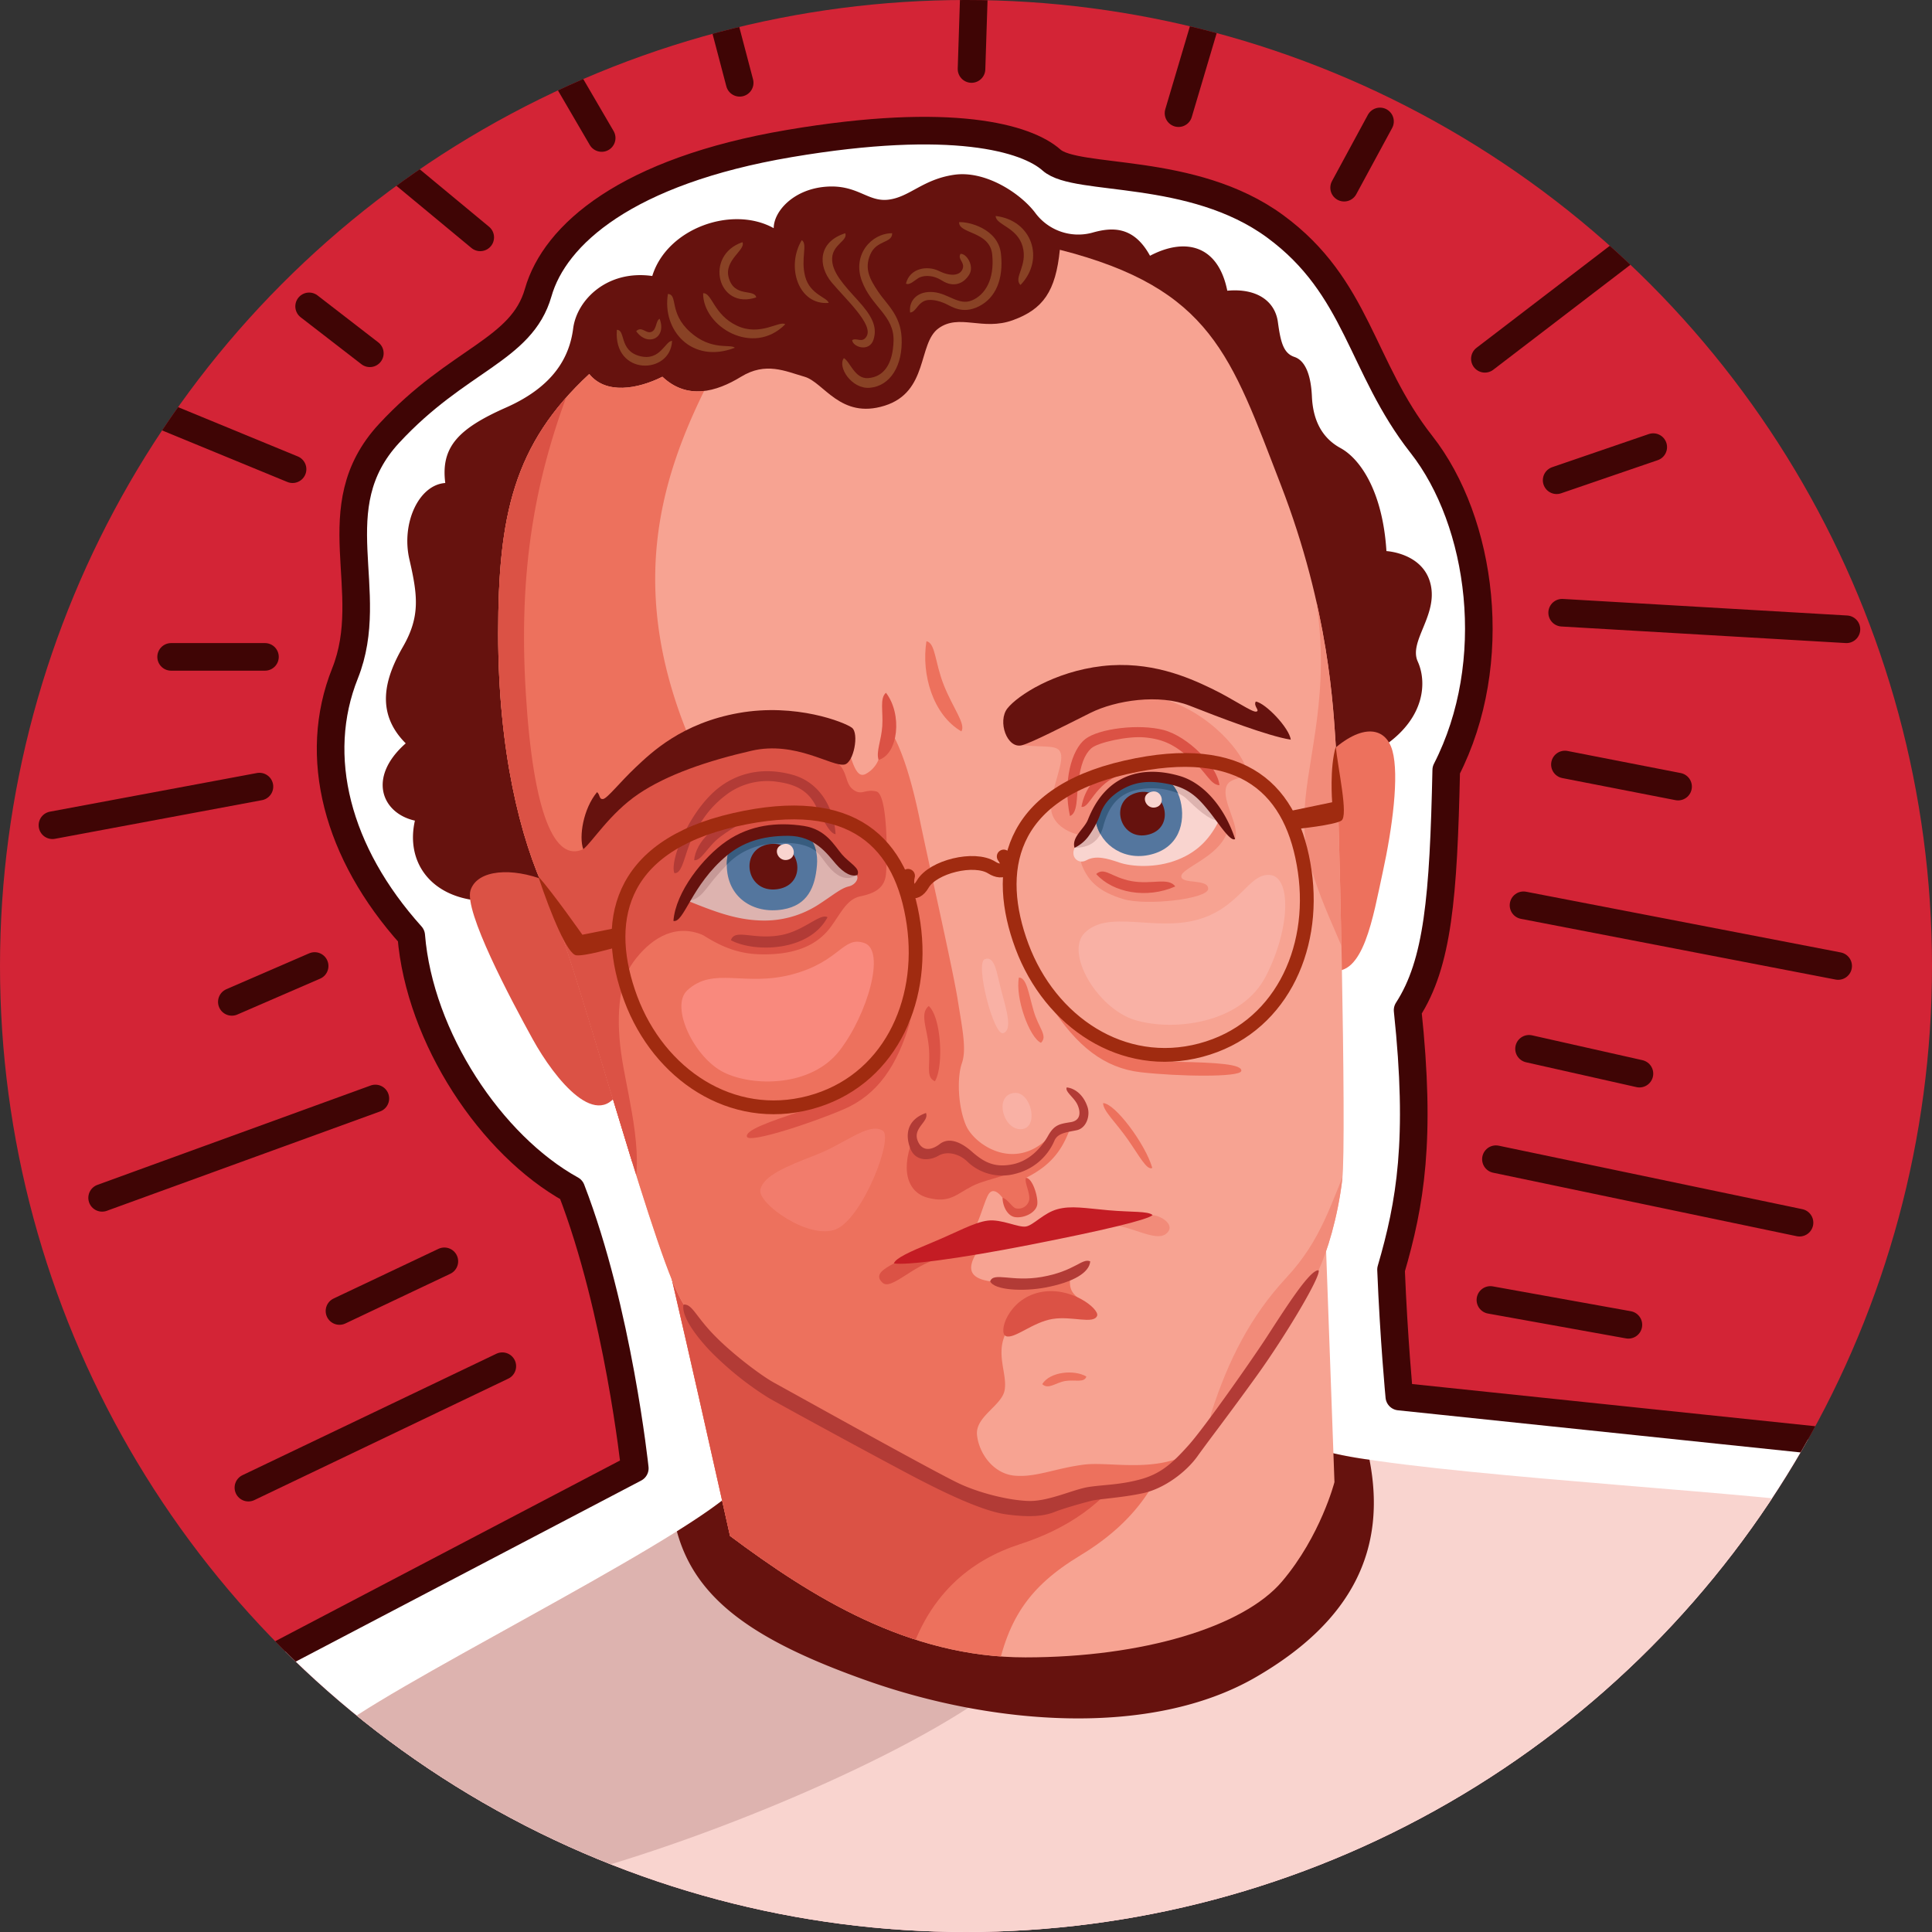 <svg xmlns="http://www.w3.org/2000/svg" viewBox="0 0 700 700"><rect x="0" y="0" width="700" height="700" fill="#333333" stroke="none"/><defs><style>.cls-25,.cls-28{fill:none}.cls-2{fill:#f7a392}.cls-3{fill:#ddb3af}.cls-4{fill:#f9d4cf}.cls-28{stroke:#3f0505;stroke-width:10px;stroke-linecap:round}.cls-8{fill:#66120e}.cls-10{fill:#ed715d}.cls-11{fill:#db5245}.cls-15{fill:#f28b79}.cls-16{fill:#894225}.cls-19{fill:#54769e}.cls-20{fill:#385c7f}.cls-21{fill:#b23b36}.cls-23{fill:#f9b1a5}.cls-25{stroke:#a02b10;stroke-width:5px}.cls-25,.cls-28{stroke-miterlimit:10}.cls-27{fill:#a02b10}</style><clipPath id="clip-path"><circle cx="350" cy="350" r="350" fill="none"/></clipPath><clipPath id="clip-path-2"><path class="cls-2" d="M237.67 439.67c5.5 21 26.83 116.83 26.83 116.83 29.5 22 64.5 44 107 44s79-11 93-27.5 19-36 19-36l-3.5-97z"/></clipPath><clipPath id="clip-path-3"><path class="cls-2" d="M213.5 135.5c-27.5 25.5-33 51.5-33 94s8 74.5 17.5 94.5 36.67 122.67 47.92 145.33c10.56 21.28 36.75 38.34 81.41 60.67 9.82 4.91 31.34 16.67 43.34 15.67s21.16-4.67 23.66-4.67 15.5.33 27-5.67 53.42-68.58 56.42-75.08 6.92-18.92 8.58-32.92S485 285 484 270.5c-.93-13.5-2.34-49.37-20-95-18-46.5-25-71-80-85-1.5 15-6 21.5-17 25.5s-19.5-2.5-27 3-3.5 23-19.5 28-22-8.5-29-10.5-14-5.5-23 0-19.5 8.5-28.5 0c-9 4.5-20.5 6.5-26.5-1z"/></clipPath><clipPath id="clip-path-4"><path class="cls-3" d="M248.67 326.17c9.5 3.83 17.5 7 26.66 7.33a36.11 36.11 0 0 0 21.34-5.83c5.16-3.34 8-5.84 10.83-6.5s4.17-3.67 2.33-4.5a28.91 28.91 0 0 1-8.83-7.17c-3-3.67-6.83-7.83-15.83-8s-19.34 4-24.5 8.83a60.07 60.07 0 0 0-12 15.84z"/></clipPath><clipPath id="clip-path-5"><path class="cls-4" d="M389.83 306.5c-2.5 3.34.5 7 3.84 5.17s7.5-.67 11.83.83 13.17 2.17 21.17-1 12-8.33 15-14.17c-4.67-7-11.17-14-18.84-14.66s-15.83-.34-21.66 5.83-3.17 7.83-5.67 11-4.17 5-5.67 7z"/></clipPath></defs><g clip-path="url(#clip-path)" id="Layer_4" data-name="Layer 4"><circle cx="350" cy="350" r="350" fill="#d32436"/><path d="M85 608l145-76s-6-57-23-101c-29-16-55-55-58-92-27-30-36-65-24-95s-9-60 16-87 48-30 54-51 32-44 91-54 86-2 95 6 51 2 81 24 31 51 53 79 29 79 9 118c-1 46-3 70-14 87 5 47 1 70-6 94 1 25 3 46 3 46l172 18c-22 93-56 184-243 213S149 720 85 608z" stroke-linecap="round" stroke="#3f0505" stroke-width="10" fill="#fff" stroke-linejoin="round"/><path class="cls-4" d="M265.67 540.33c-23.19 21.09-128 72-146.67 88.67 0 0 19.33 80.67 253.33 80.67s284-165.34 284-165.34C609.67 539 502.33 533 477 525s-196.67 2-211.33 15.33z"/><path class="cls-3" d="M119 629s7.52 31.34 69.84 55c52.13-11.2 129-42.53 166.16-68 39.36-26.9-5.2-64.12-40.51-86.55-25.17 3-44.33 6.8-48.82 10.88-23.19 21.09-128 72-146.67 88.67z"/><path class="cls-8" d="M265.67 540.33c-4.33 3.94-11.5 8.91-20.42 14.5 6.67 24.69 27.93 39.65 69.08 54.17C359.67 625 417 629.67 455 607.67c35.18-20.37 47.49-46.46 41.19-78.78A138.62 138.62 0 0 1 477 525c-25.33-8-196.67 2-211.33 15.33z"/><path class="cls-2" d="M237.67 439.67c5.5 21 26.83 116.83 26.83 116.83 29.5 22 64.5 44 107 44s79-11 93-27.5 19-36 19-36l-3.5-97z"/><g clip-path="url(#clip-path-2)"><path class="cls-10" d="M426 513c-3.07 23.22-15.5 39-34.5 50.5s-27 23.5-31 46.5c-4.85 27.91-91.5-11.5-111-47s-27-135-27-135l209.5-1s-2.5 59.5-6 86z"/><path class="cls-11" d="M410 529.5c-9.42 15.22-23.5 24.5-40.5 30s-34.5 18-41.5 46l-88-28-23.5-154 205-5.5s-5 101-11.5 111.5z"/></g><path class="cls-8" d="M236.33 100c-16.33-2.33-27.33 8.67-28.66 19s-7 21-24.34 28.67-23.66 14.33-22 27.33c-9.66.67-16 14.67-13 27.67s4 20.66-2.33 31.66-10.33 23.67 1 35c-14 12.34-8.67 25.34 3.33 28-3.33 14.67 5.34 27.34 23 29s315-46.66 329-56.66 14.67-22.67 11.34-30 7.33-16.67 4.66-28-16-12-16-12c-1.33-21.34-9.33-33.34-16.66-37.34s-10-11-10.34-18.66-2.33-13-6.33-14.34-5-5.33-6-12.66-7.33-12.34-18.33-11.34c-3.34-16.66-15.34-19.33-28-12.66-6-11-14-10.34-21-8.34A19.39 19.39 0 0 1 375 77c-5.33-7-18-15.33-29.33-13.67s-16 8-23.67 9-11.33-5.66-23-4.66-18.67 9-18.67 15c-15-8.34-38.66 0-44 17.33z"/><path class="cls-11" d="M197.5 319c-11.9-4.76-24.5-4-27 3.5s14.5 39.5 22.5 54 24 34.5 32 17.5-17.5-71-27.5-75z"/><path class="cls-10" d="M480.5 274c12.25-12.25 21.5-11 24-2s0 28-3.5 44-7 38.5-19 35.5-9.5-69.5-1.5-77.5z"/><path class="cls-2" d="M213.5 135.5c-27.5 25.5-33 51.5-33 94s8 74.5 17.5 94.5 36.67 122.67 47.92 145.33c10.56 21.28 36.75 38.34 81.41 60.67 9.82 4.91 31.34 16.67 43.34 15.67s21.16-4.67 23.66-4.67 15.5.33 27-5.67 53.42-68.58 56.42-75.08 6.92-18.92 8.58-32.92S485 285 484 270.5c-.93-13.5-2.34-49.37-20-95-18-46.5-25-71-80-85-1.5 15-6 21.5-17 25.5s-19.5-2.5-27 3-3.5 23-19.5 28-22-8.5-29-10.5-14-5.5-23 0-19.5 8.5-28.5 0c-9 4.5-20.5 6.5-26.5-1z"/><g clip-path="url(#clip-path-3)"><path class="cls-10" d="M307.75 272.75c2 6.75 3.5 8.75 5.75 7.75a10.1 10.1 0 0 0 5.5-8.25 78.75 78.75 0 0 1 2-10c5 6.5 9 19 12.25 34.75s12 54.25 13.75 65.25 3.25 18 1.5 23-1.5 15.5 1.5 22.5 17.75 17.08 30.25 4.08c1.75-3 3.58-3.66 7.92-4.25-2.75 8-6.42 14.17-16.42 19.17 2.5 4.75 4 10-.75 11.75s-6-1.75-7.25-3.75-4-5-5.75-1.75-3.75 12-6.5 14.25 5 2 2.25 6.75-3.5 9 5 10.25 23.25-1 29.25-3.25c-.75 5-.5 7 3.25 9.75s-4.5 3.75-10.25 4-14 2-17 9.25 1 14 0 19.67-10.75 9.58-10 16.33 6 14 13.67 14.67 14.66-2.67 25-4 29.08 4.08 43.08-7.17C433.5 542 380.5 575 323 549.5s-87-46.5-111.5-99-72.5-114.5-61-209 60.5-121 60.5-121l48.5 12.5C242 166.5 225 208.5 250 268c20.5-6.5 44-5.5 57.75 4.75z"/><path class="cls-11" d="M235 334.33c-16.72 2.28-24 2.67-20 26s18.67 59.34 13.33 76c-25.33-39.33-78-140.66-78-189.33s12.67-86 58-111.33C193.5 172.5 187.83 207 190.5 251s10.5 61.5 20.83 56.67c14.32-6.67 38.34 24.66 23.67 26.66zM374 420.5c-5.88 5.5-15.88 6.25-21.75 9.25s-8.13 6.25-16 4.25-10.13-10.88-4.88-22.75c.13 3.63 1.88 6.5 4.13 6.5s4.87-2.5 7.5-2.5 4.75 1.5 8.5 4.37 11.25 7.76 22.5.88z"/><path d="M319.83 409.67c-5.05-3.16-13.5 4.66-24.33 8.83s-18.83 7.5-20 12.5 17.83 18.5 27.5 14.33 20.83-33.16 16.83-35.66z" opacity=".5" fill="#f9897d"/><path d="M249 358.83c-6.32 5.88 2.5 24.34 13.17 29.67s31.83 5.33 42-7.83 16.83-36.34 9-39-8.67 6.66-26 11.33-28.67-3-38.17 5.83z" fill="#f9897d"/><path class="cls-11" d="M211.33 307.67a24.67 24.67 0 0 0 15.17 24.83c10.5 4.25 15.25 1.5 20.75 2.5s13 10.27 27.75 10.75c15.5.5 22.5-5 26.25-10.25s5.75-9.75 10.5-10.75 8.75-2.75 9.25-8 .75-29-3.5-30-5.25 1.75-8.5-.75-1.56-7.88-7.5-10.75c-7.75-3.75-10-8.75-29.5-6s-59.33 21.33-60.67 38.42z"/><path class="cls-11" d="M254 338.5c-10.5-4-19 2.5-24.5 10s-6.5 21-4 36 8.5 36.5 3 50S182 363 204 334s62.37 9.21 50 4.5z"/><path class="cls-15" d="M417.62 440.25c-1.74-.18-22.68 3.36-44.33 7.33l.34 1c13-2.54 25.34-4.7 28.74-4.7 7 0 16.13 6.12 20 3.24s-1.12-6.5-4.75-6.87z"/><path class="cls-11" d="M323.87 457.75c-3.82 2.09-7.25 4.13-4.12 7s10.5-6 20.62-8.87c5.2-1.48 19.57-4.6 33.26-7.3l-.34-1c-23.23 4.26-47.29 9.01-49.42 10.17zM329.92 369.67c-4.75 16.5-12 27-24.25 32.25s-34 12.25-35 10 7.75-5.5 21-9.75 24-7.75 38.25-32.5z"/><path class="cls-15" d="M455 136c11.5 38 22.5 69 23.5 99s-8 50.5-5.5 69.5 14 37 18.5 53 7.5 39-1 59S479 449 466 463s-21 30-27 48.5 56-23 62-68 22-157 6-220.5-52-87-52-87z"/><path class="cls-15" d="M370.33 270c9.39.95 13.67-.5 14.17 3.75s-4.75 15-3.5 20.5 8 8.5 12.75 8.5-3.75 5.73-1.75 10.75c2.5 6.25 6.75 9.75 15 12.25s30.75 0 30.75-3.75-9.75-1.5-9.75-4.5 13.5-7 16.5-15.75l3 2.25c1.75-4.88-4.75-13.5-3.25-18.75s10.75-1 6-9.75-20.75-24.75-42.5-24-44.83 17.75-37.42 18.5z"/><path class="cls-10" d="M380.85 364.59c9.3 14.43 19.26 22.4 32.5 23.91s36.09 1.94 36.4-.5-9-3-22.92-3.29-25.21-.52-45.98-20.12z"/></g><path class="cls-16" d="M323.25 84.5c-7.5 0-14.5 7.75-11 17.25s11.75 12.5 11.5 21.75c-.22 8.31-3.49 13.1-9.25 13.5-4.83.33-6.5-6-8.75-7.25-2.42 3.25 2.87 11.33 9.42 10.75 7.5-.67 12-8.17 11.5-18.17-.42-8.25-5.5-12.16-8.5-16.66s-5.09-8.25-2.84-13.5 8-4 7.92-7.67zM328.25 102.75c1.42-5.75 7.92-6.58 11.92-4.58s7.58 1.83 8.58-.67-1.92-3.5-.75-5.5c2-.33 5.17 4.25 3.17 7.5s-5.59 4.83-9.84 2.17c-4-2.52-7.33-1.67-8.58-.92s-3.25 2.75-4.5 2z"/><path class="cls-16" d="M329.75 113.25c-.58-4.58 2.92-7.92 8.42-7.42s9.25 5 14 3 8.21-7.54 7.33-16.58c-.83-8.58-12.17-7.42-12-11.75 3.25-.25 14.17 2.25 15.17 11.5s-2 16-8 19-9.92 0-12.17-1-5.75-2-8-.75-2.75 3.75-4.75 4zM360.75 78.25c13.25 1.58 17.92 15.75 9 25-2.75-2.58 2.75-7 .75-14s-9.75-7.75-9.75-11zM306.25 84.5c-9.92 3.17-9.92 11.83-4.92 17.83s15.17 15.17 12.67 19.5c-1.57 2.72-3.67.34-5.25 1.42.25 2.5 6.25 4.5 7.75-.25s-.75-8.75-5.75-14.25-9.5-10.25-9.25-15.25 5.75-6.25 4.75-9zM290.5 87c-5.83 9.67-1.17 23.67 9.75 22.75-.5-2-6.75-3-8.5-9.5s1-11.75-1.25-13.25zM269 87.75c-14 4.75-9 24.75 5 20-.67-3.25-8 .25-10-7.25-1.69-6.34 6.33-10 5-12.75zM254.75 106.25c-.08 12.08 18.08 23.08 29.75 11.25-2-1.5-9 4.5-17.5.5s-9-12-12.25-11.75z"/><path class="cls-16" d="M242 106.5c-2.17 13.17 8.67 25.5 24.25 19.5-1.5-1.5-8.5 1.25-16.25-5.75s-4.25-13.5-8-13.75zM230.5 120c4.17 5.83 11.17 2.5 8.5-4.5-1.5.75-1 4-3 4.75s-3.5-2.25-5.5-.25z"/><path class="cls-16" d="M223.5 119.5c-1.33 16.83 19.5 16.33 20 4-2.5 0-4.25 7.5-11.75 5.5s-5-9.5-8.25-9.5z"/><path class="cls-3" d="M248.67 326.17c9.5 3.83 17.5 7 26.66 7.33a36.11 36.11 0 0 0 21.34-5.83c5.16-3.34 8-5.84 10.83-6.5s4.17-3.67 2.33-4.5a28.91 28.91 0 0 1-8.83-7.17c-3-3.67-6.83-7.83-15.83-8s-19.34 4-24.5 8.83a60.07 60.07 0 0 0-12 15.84z"/><g clip-path="url(#clip-path-4)"><path d="M249.67 326.33c4.39-.53 6-4.5 10.16-9.16s8.5-10 19-11.34 15.84 1 18.34 4.17 7 11 13.5 7-2.34-12.5-12.84-15.33S275.67 295.5 262 305s-20.5 22.33-12.33 21.33z" fill="#c69997"/><path class="cls-19" d="M283.67 329.5c-10.67 1.83-20.34-4.33-20.34-16.17s10-16 19.5-15 13.84 7.17 13.17 15.17-3.41 14.5-12.33 16z"/><path class="cls-20" d="M270 300.73c-3.95 2.35-6.67 6.43-6.67 12.6a24.76 24.76 0 0 1 15.5-7.54c8.79-1.11 13.95.34 16.87 2.7a12.34 12.34 0 0 0-8.93-9.39 32.66 32.66 0 0 0-16.77 1.63z"/></g><path class="cls-8" d="M244 333.67c.75-10.42 10.75-23.09 19.25-28.92s18.21-7 28-5.5c8 1.25 11 7 13.75 10.25s6.83 5 5.67 7.5c-1.92.75-4.67-.33-7.84-4s-7.66-10.17-17.33-10.17-16.5 2.49-22.17 7.17c-12.83 10.67-15.5 24.5-19.33 23.67z"/><path class="cls-8" d="M278.83 305.83c-11.16 1.5-8.91 18 2.84 16.34 11.5-1.67 8.33-17.84-2.84-16.34z"/><path class="cls-4" d="M284 305.83c-4.63 1.05-2.17 6.67 1.5 5.67s2.17-6.5-1.5-5.67z"/><path class="cls-21" d="M302.75 302.25c-.58-9.25-5.5-18.67-15.5-21.5s-21.17-1.5-30 7.5-14.5 24-12.92 28.08c3.17.42 3.67-7.66 7.17-14.16s6.82-10.73 12.5-14.84a24.75 24.75 0 0 1 17-4.16c5.75.75 11.08 2.33 14.33 8.33 2.85 5.25 5.09 10.42 7.42 10.75zM264.83 340.67c8.67 4.58 28.42 4.08 35-8.34-2.58-1.58-8.43 4.82-16.58 6.42-10.17 2-17-2.5-18.42 1.92z"/><path class="cls-21" d="M251.5 311.67c.5-6.17 7.5-14.92 20.33-16.17-.33 1.5-6 4-10.83 7.67s-6.83 8.83-9.5 8.5z"/><path class="cls-4" d="M389.83 306.5c-2.5 3.34.5 7 3.84 5.17s7.5-.67 11.83.83 13.17 2.17 21.17-1 12-8.33 15-14.17c-4.67-7-11.17-14-18.84-14.66s-15.83-.34-21.66 5.83-3.17 7.83-5.67 11-4.17 5-5.67 7z"/><g clip-path="url(#clip-path-5)"><path class="cls-3" d="M389.33 307.17c5.53 0 9-2.5 10.34-7.5s3.83-11.17 11.16-13.17 15.67-.33 19 2.83 8.17 8 11.84 8 3-7.5-7.17-14.16-16.83-11.5-30.83-.5-20.17 24.5-14.34 24.5z"/><path class="cls-19" d="M418 309.33c-10.33 3.17-19.17-3.16-20.83-11.16s1.16-15.17 10.33-18.34 17.5 1.84 19.83 9 1 17.34-9.33 20.5z"/><path class="cls-20" d="M426.77 287.4c-2.88-6.3-10.55-10.41-19-7.65a43.28 43.28 0 0 0-4.13 2.92 65.84 65.84 0 0 0-5.56 4.87 16.52 16.52 0 0 0-.94 10.63 14.09 14.09 0 0 0 1.53 4 12.21 12.21 0 0 0 1-2.53c1.33-5 3.83-11.17 11.16-13.17a25.31 25.31 0 0 1 15.94.93z"/></g><path class="cls-8" d="M447.5 304c-3.83-11.67-11.5-20.33-20-22.83-7.45-2.19-15.57-2.43-22.5 1.83-6.5 4-9.5 10.67-10.83 14s-6 6.33-4.84 10.17a13.29 13.29 0 0 0 5.17-4.34 32.08 32.08 0 0 0 4.33-8.33c1.17-3.17 3.67-6.33 8.34-8.83s9.66-3 16.66-1.5 10.34 5 14 9.5 7.92 11.45 9.67 10.33z"/><path class="cls-8" d="M411 287.5c-9.33 3.33-5 17.67 5.33 14.83s5.49-18.7-5.33-14.83z"/><path class="cls-4" d="M417.33 286.83c-4.62 1.05-2.16 6.67 1.5 5.67s2.17-6.5-1.5-5.67z"/><path class="cls-11" d="M397.17 316.67c6.08 6.83 18.33 9.08 28.66 4.5-2.58-3.42-8.5-.59-15.83-1.92s-9.75-5.25-12.83-2.58zM391.83 292.33c2.34-13.16 16.17-20.33 38.5-16-1.33 1.5-14.16.67-24 4.17s-11.5 12.5-14.5 11.83z"/><path class="cls-11" d="M387.67 295.67c-2.67-12.42.58-24.09 5.58-27.92s19.54-5.58 28.37-3.25 19.5 13.12 20.21 20c-3.33-.17-4.66-4.67-10.33-9.5s-9.5-7.17-16.83-7.83c-6-.55-17 1.83-19.34 4s-3.83 5.83-4.66 12.5c-.67 5.49-.17 10.83-3 12z"/><path class="cls-8" d="M306 277c-4.62.92-17.67-8.67-33.67-5s-30.66 8.67-41 15.67-16.66 17.33-20 20c-1.66-4.5 0-14.67 5-20.67 1.17 1 .67 2.67 2.17 2.5s6.17-6.17 11.83-11.5 16.67-16 37.34-19.67 38.33 3.34 41 5.34.66 12.66-2.67 13.33z"/><path class="cls-11" d="M321 251c6 7.75 4.5 22.25-2.67 24.33-1-3 1-7 1.34-12.33s-1-10 1.33-12z"/><path class="cls-10" d="M335.67 232.33C333.75 244.25 338 259 348.33 265c1.67-2.67-3-8.33-6.33-16.67s-3-15.33-6.33-16z"/><path class="cls-8" d="M370.33 270c-5.46 1.49-9-8.67-5.33-13.33s17-13.34 34.33-15.34 31 4 39.34 8 15 8.84 16.5 8.5-1.17-2-.17-3.66c3.67.66 12.17 9.66 12.67 13.83-8.34-1.33-25.67-8-36.67-12.33s-26.67-2-36 2.66S374 269 370.33 270z"/><path class="cls-11" d="M336.5 364.5c4.5 4 5.5 21.75 2.25 27.25-3.5-1.5-1.5-5.75-2.25-12.75s-3.25-11.75 0-14.5zM371.75 426.75c2.5.13 4.63 7.63 4 10-.76 2.87-4.87 4.63-7.87 4.25s-4.63-4.25-4.63-7c1.75.38 3.25 3.12 4.62 3.75a4 4 0 0 0 5-2.87c.5-2.63-1.87-6.63-1.12-8.13z"/><path class="cls-21" d="M358.75 464.25c1.5 3.25 12 3.75 20 2.25 10.29-1.93 16-5.5 16.25-9.5-3-1.25-5.58 3.58-17.58 5.67-10.88 1.88-17.42-1.92-18.67 1.58z"/><path class="cls-10" d="M377.62 501.5c2.8-4.58 11.71-5.33 16-2.75-.79 2.42-4.25 1-7.75 1.63s-6.04 3.2-8.25 1.12z"/><path class="cls-11" d="M397.5 476.75c-1.33 3.16-9 0-16.13 1.13s-13.87 7.37-16.87 6.24.75-13.37 12.12-15.87 21.88 6.13 20.88 8.5z"/><path class="cls-21" d="M335.5 403.25c-7.75 2.75-7.31 9.12-5.5 13.25s6.5 4.25 10 2.25 8-.37 10.5 2.13a18.21 18.21 0 0 0 17.5 4.37 20.69 20.69 0 0 0 14-11.87c1.19-2.94 4.62-3.13 8.12-3.88s5-5.27 3.88-8.5c-1.5-4.5-4.75-6.75-7.5-7-.75 1.5 2.75 3.67 3.92 6.33s1.16 5.67-2.5 6.25c-4 .64-5.92.92-8.17 4.92s-6.5 9.12-13 10.38-10.3-.83-14.63-4.63c-4.12-3.63-8.37-5.25-11.62-2.75s-6.51 2.58-8-1.17c-1.88-4.71 4.25-6.95 3-10.08zM247.67 472.67c-.75 3 2.17 8.79 9.25 16.41a114.76 114.76 0 0 0 21.58 17.42c10 5.67 44.83 24.5 52.5 28.5s23.83 12.33 33.5 13.67 14.42.41 17.75-.92 10.58-3.33 13.25-4 11-1.08 18.67-2.75 15.58-7.64 19.66-13.33c4.42-6.17 11.42-15.17 21.67-29.42s23.25-36 22.25-38c-3.17-.33-12.17 14-19 24.5-5.15 7.9-22 32-28 38.75S420.5 534 413.17 536s-13.17 1.92-18.67 2.75-14.5 5.25-21.67 5.08-18-2.87-25.33-6.33c-9.5-4.5-56.67-30.83-67-36.5-4.76-2.61-14.65-10.12-21-16.49-7.5-7.46-8.58-12.09-11.83-11.84z"/><path class="cls-10" d="M399.67 399.67c4.33.08 15.33 14.83 17.83 23.5-2 1-4.67-4.34-9-10.5s-8.83-10.17-8.83-13zM369.17 354.17c-1.42 7.33 3.83 21.83 8 23.66 2.58-2.58-.84-5.25-2.67-11.58s-2.5-12-5.33-12.08z"/><path class="cls-23" d="M393 338c-7.22 7.22 4.5 27.25 18 31.5s38.75 1.75 47.75-16 9-36 1.25-36.5-10.75 12-26.25 16.25S401.5 329.5 393 338zM367.3 396c-7.27 1-3.78 13.57 2.78 13.12s3.54-13.97-2.78-13.12zM363.5 374.33c-3.5 1.17-10.33-25.58-6.67-26.83s4.21 4.75 5.92 11.25c1.8 6.81 4.25 14.42.75 15.58z"/><path d="M323.87 457.75c4.25.75 22.63-1.5 49.38-6.75s42.37-9 44.37-10.75c-1.62-1.5-7.5-1-16-1.75s-13.5-1.75-18.5-.38-8.62 5.76-11.37 6.26-8.88-2.76-13.88-2.13-11.5 4.37-20 7.87-13.37 5.76-14 7.63z" fill="#c41c24"/><path class="cls-25" d="M472.73 315.66c4.2 29-9.35 57.31-37.64 64.82s-54.58-10.22-64.82-37.64c-10-26.84-5.45-55 37.64-64.82s60.59 8.48 64.82 37.64zM331 334.67c4.2 29-9.35 57.31-37.64 64.81s-54.58-10.22-64.82-37.64c-10-26.84-5.44-55 37.64-64.81s60.59 8.47 64.82 37.64z"/><path d="M329 317.33c-1.33 5.34 2.46 8 5.33 3 3.67-6.33 18.67-10 25-6 4.23 2.67 7.34 0 4.34-4" stroke-miterlimit="10" stroke="#a02b10" stroke-width="5" stroke-linecap="round" fill="none"/><path class="cls-27" d="M466.67 294l16-3.33s-1-12.5 1.33-20.17c.67 7.67 4.67 25.17 2 26.83s-16 3-16 3zM222.67 336.33L211 338.67s-10.66-15.2-16-21.17c4.75 14.3 10.66 28.23 13.78 28.62s13.53-2.64 13.53-2.64z"/><path class="cls-28" d="M542 420l110 23M552 328l114 22M566 222l103 6M538 130l81-62M427 41l19-64M268 30l-15-57M174 86L98 23M106 170l-85-35M94 285l-75 14M136 398l-99 36M182 495l-92 44M161 457l-38 18M114 350l-30 13M96 238H62M134 128l-22-17M218 50l-14-24M352 25l1-31M487 68l13-24M564 174l35-12M567 277l41 8M554 380l40 9M540 471l50 9"/></g></svg>